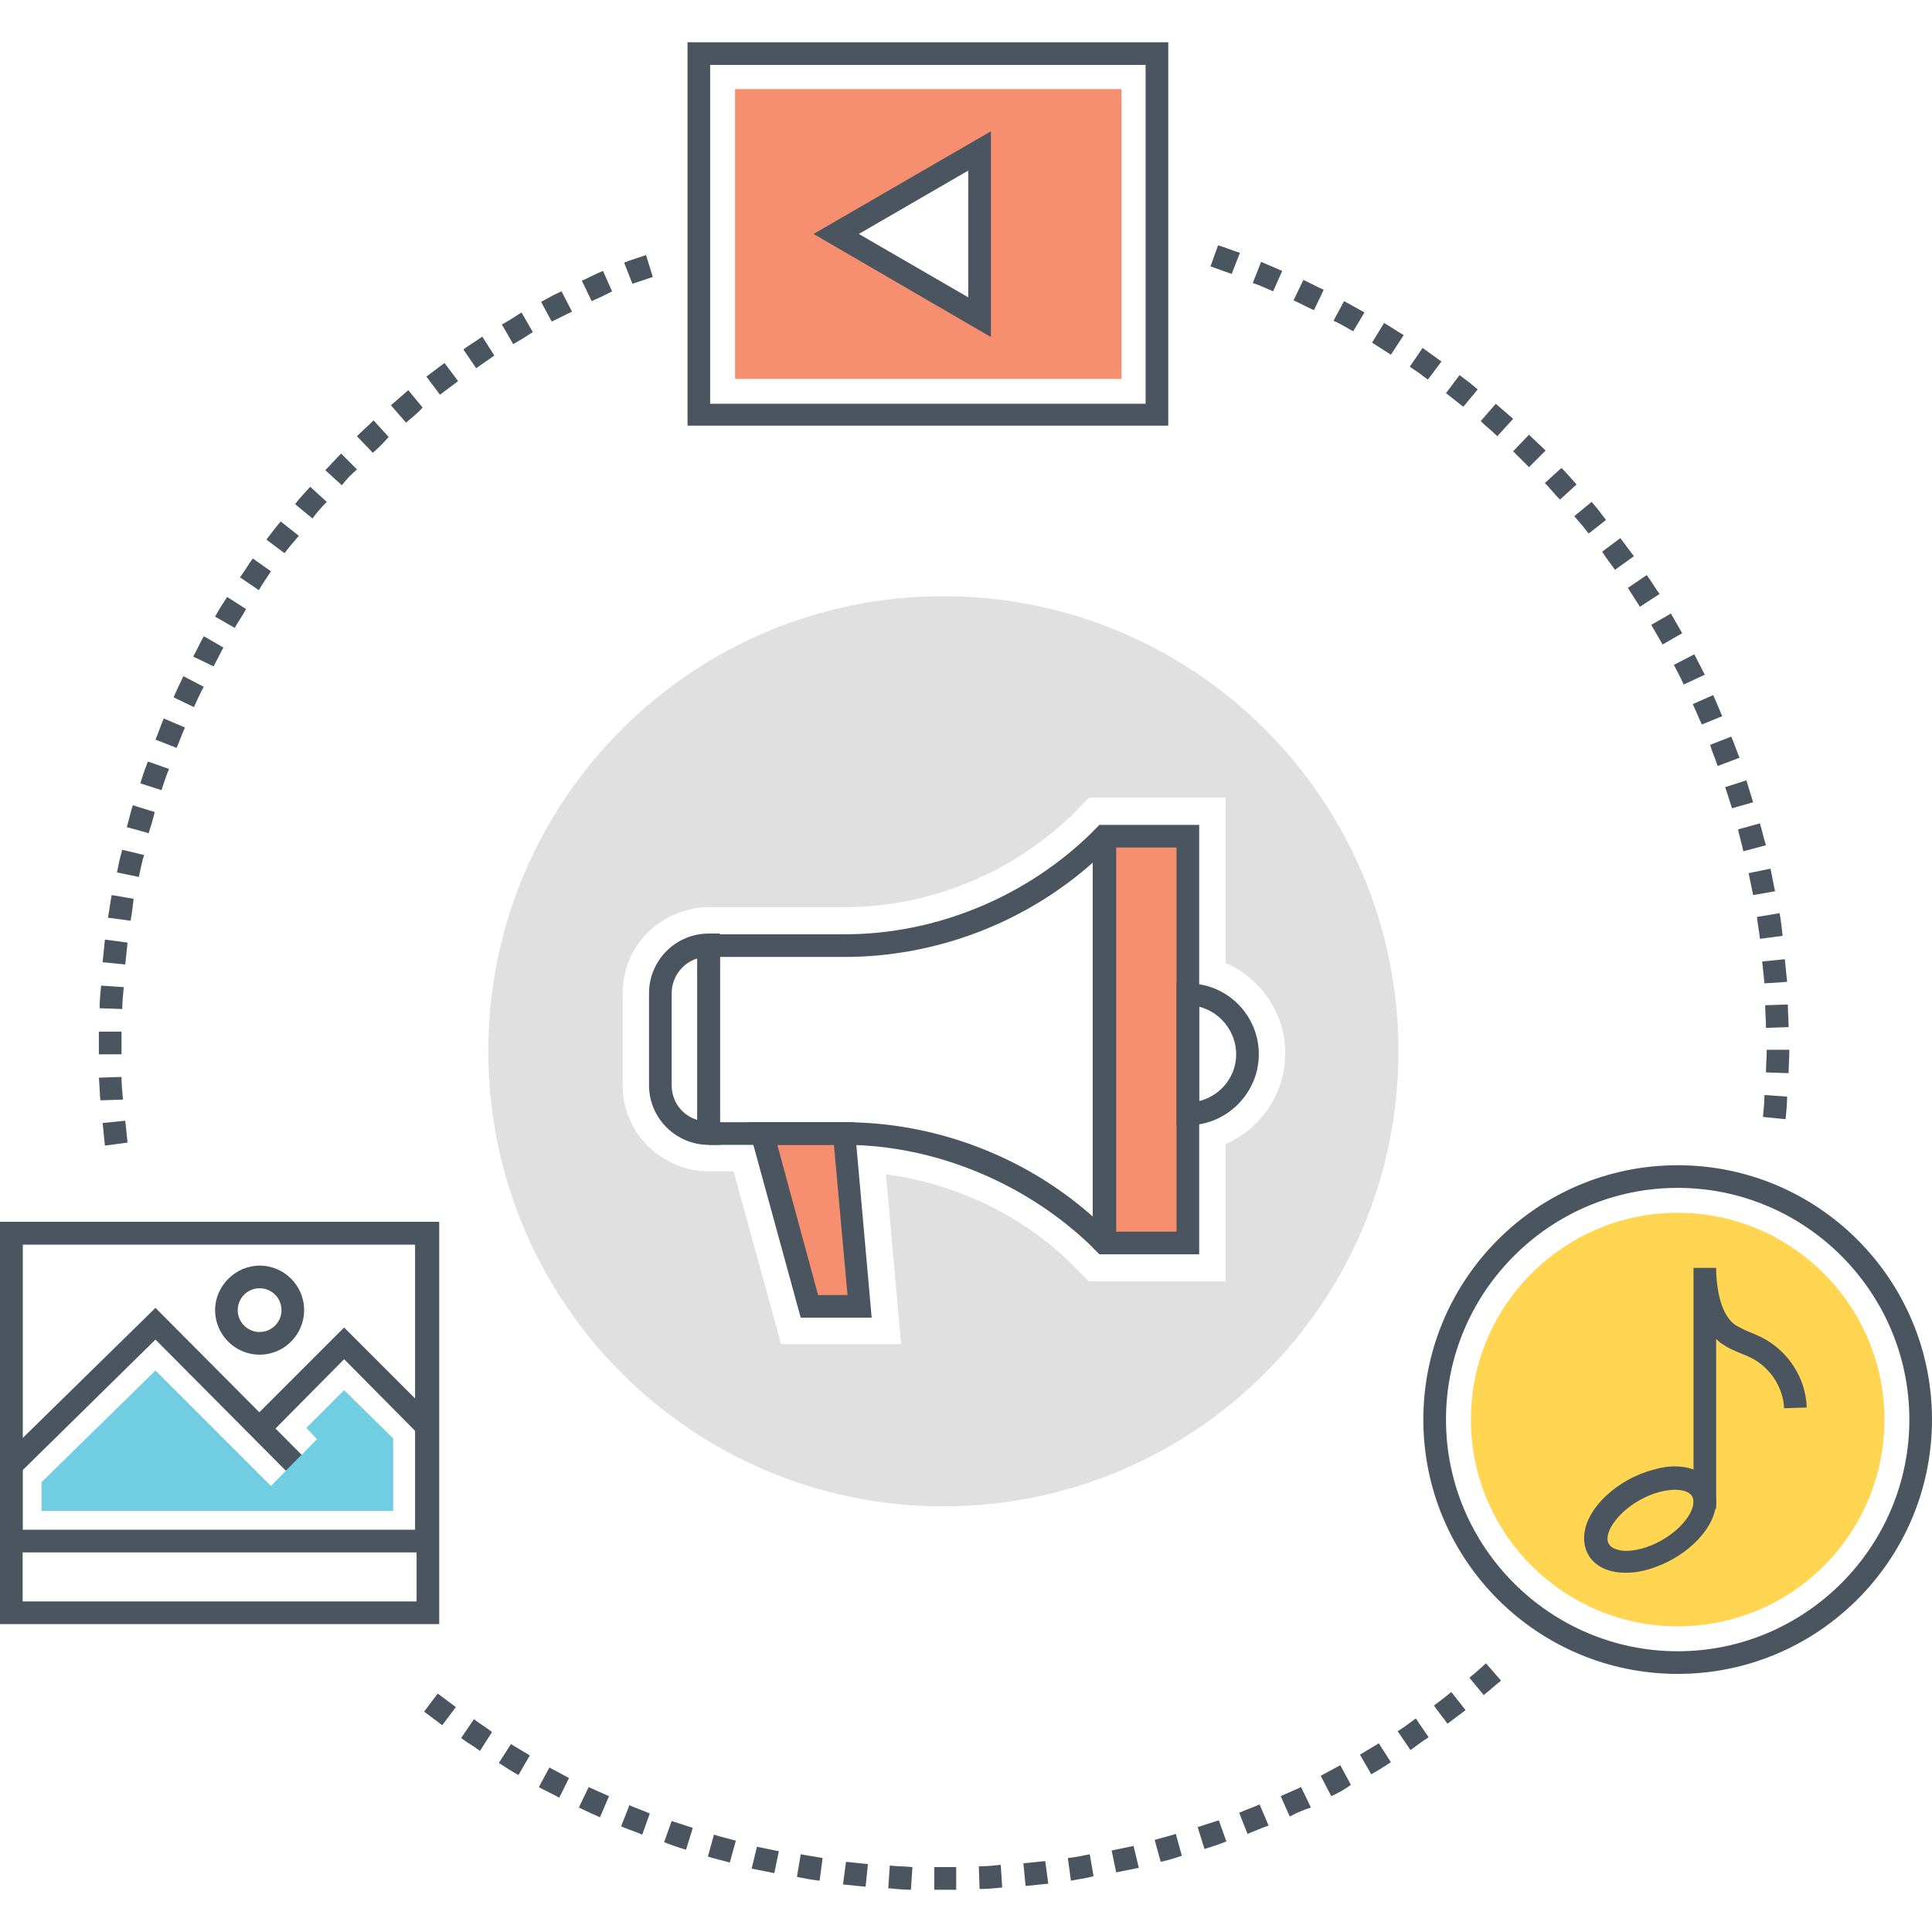 <svg viewBox="0 0 1024 1024" style="width: 1em; height: 1em;vertical-align: middle;fill: currentColor;overflow: hidden;" class="svg-icon" xmlns="http://www.w3.org/2000/svg"><path fill="#E0E0E0" d="M500 316c-133.2 0-241.2 108-241.2 241.2s108 241.2 241.2 241.2 241.2-108 241.2-241.2S633.2 316 500 316z m149.6 290.4v72.8h-72.4l-6-6-5.6-5.6c-26.4-24.8-60.4-40.4-96-45.2l8 90h-63.6l-25.2-91.6h-13.2c-7.2 0-14-1.6-20-4.8-15.2-7.2-25.6-22.8-25.6-40.8v-48.8c0-18 10.4-33.6 25.6-40.8 6-2.8 12.8-4.8 20-4.8h72c43.6 0 86-16.8 118-46.4 2-1.6 4-3.6 5.6-5.6l6-6h72.4v87.6c18.4 8 31.6 26.4 31.6 47.6 0 22-13.2 40.4-31.6 48.4z"></path><path fill="#4A555F" d="M619.6 225.6H364.4V22.4h254.8v203.2z m-243.2-11.6h230.8V34.4H376.4v179.6z"></path><path fill="#F68F6F" d="M389.6 47.2v153.6h204.8V47.2H389.6zM519.2 168l-76-44 76-44v88z"></path><path fill="#4A555F" d="M524.8 178.4L431.2 124l94-54.4v108.8zM455.2 124l58 33.6V90.4L455.2 124zM232 822.8H0v-175.2h232v175.2z m-220-12h208v-151.2H12v151.2z"></path><path fill="#4A555F" d="M10 781.2l-8.4-8.8 80.8-79.2L160 771.2l-8.4 8.4-69.2-69.6z"></path><path fill="#4A555F" d="M142 761.2l-8.8-8.4 49.2-49.2L230.8 752l-8.4 8.8-40-40.4z"></path><path fill="#71CDE1" d="M208.4 800.8v-38.4l-26-25.6-20 20 5.6 6-24.4 24.8-61.2-61.2-60.4 59.2v15.2z"></path><path fill="#4A555F" d="M137.6 718c-13.2 0-23.6-10.8-23.6-23.6s10.8-23.6 23.6-23.6c13.2 0 23.6 10.8 23.6 23.6s-10.4 23.6-23.6 23.6z m0-35.2c-6.4 0-11.6 5.2-11.6 11.6 0 6.4 5.2 11.6 11.6 11.6 6.4 0 11.6-5.2 11.6-11.6 0-6.4-5.2-11.6-11.6-11.6z"></path><path fill="#4A555F" d="M232.8 860.8H0v-213.2h232.8v213.2z m-220.8-12h208.8v-189.2H12v189.2z"></path><path fill="#FFD552" d="M889.2 862c-60.4 0-109.6-49.2-109.6-109.6s49.2-109.6 109.6-109.6c60.4 0 109.6 49.2 109.6 109.6s-48.8 109.6-109.6 109.6z"></path><path fill="#4A555F" d="M861.6 833.6c-13.2 0-22-7.2-22-18.4 0-13.6 14.4-28.8 33.2-35.2 5.2-1.6 10-2.8 14.8-2.8 13.2 0 22 7.2 22 18.4 0 13.6-14.4 28.8-32.8 35.2-5.6 2-10.4 2.8-15.2 2.8z m26-44c-3.2 0-7.2 0.8-10.8 2-14.8 5.2-24.8 16.8-24.8 24 0 5.6 7.2 6.4 10 6.4 3.2 0 7.2-0.8 10.8-2 14.8-5.2 24.8-16.8 24.8-24 0-6-7.2-6.4-10-6.4z"></path><path fill="#4A555F" d="M909.6 799.6h-12V672h12c0 11.6 2.8 25.6 10.4 30.4 2 1.2 4.4 2.4 7.2 3.6 2 0.8 4 1.6 6.4 2.8 14.4 7.2 23.6 22 24 37.2l-12 0.4c-0.4-10.8-7.2-21.6-17.6-26.8-1.6-0.8-3.6-1.6-5.6-2.4-2.8-1.2-6-2.4-8.8-4.4-1.6-0.8-2.8-2-4-3.2v90z"></path><path fill="#4A555F" d="M889.2 887.2c-74.4 0-134.8-60.4-134.8-134.8s60.4-134.8 134.8-134.8 134.8 60.4 134.8 134.8-60.4 134.8-134.8 134.8z m0-257.6c-67.6 0-122.8 55.2-122.8 122.8s55.2 122.8 122.8 122.8S1012 820 1012 752.4s-55.2-122.8-122.8-122.8z"></path><path fill="#4A555F" d="M946.4 593.2l-12-1.2c0.4-4 0.8-8 0.8-11.6l12 0.8c0 4-0.4 8-0.8 12z m1.6-24.4l-12-0.4c0-4 0.4-8 0.4-12h12c0 4.4-0.4 8.4-0.4 12.4z m-12-24c0-4-0.4-8-0.4-12l12-0.4c0 4 0.4 8 0.4 12l-12 0.4z m-0.8-23.6c-0.4-4-0.8-8-1.2-11.6l12-1.2 1.2 12-12 0.8z m-2.4-23.6c-0.4-4-1.2-8-1.6-11.6l12-2c0.8 4 1.2 8 1.6 12l-12 1.6z m-3.6-23.2c-0.8-4-1.6-7.6-2.4-11.6l11.6-2.4 2.4 12-11.6 2z m-5.2-23.2c-0.8-4-2-7.6-2.8-11.6l11.6-3.2c1.2 4 2 8 3.2 11.6l-12 3.2z m-6-22.8c-1.2-3.6-2.4-7.6-3.6-11.2l11.2-3.6c1.2 4 2.4 7.6 3.6 11.6l-11.2 3.2z m-7.6-22.4c-1.2-3.6-2.8-7.2-4-11.2l11.2-4.4c1.6 3.6 2.8 7.6 4.4 11.2l-11.6 4.4z m-8.4-22l-4.8-10.8 10.8-4.8c1.6 3.6 3.2 7.2 4.8 11.2l-10.8 4.4z m-9.6-21.2c-1.6-3.6-3.6-7.2-5.2-10.4l10.8-5.6c2 3.6 3.6 7.2 5.6 10.8l-11.2 5.2z m-11.2-21.2c-2-3.6-4-6.8-6-10.4l10.4-6c2 3.6 4 6.8 6 10.4l-10.4 6z m-12-20c-2-3.2-4.4-6.8-6.4-10l10-6.8c2.4 3.2 4.4 6.8 6.8 10l-10.4 6.8z m-13.2-19.6c-2.4-3.2-4.8-6.4-6.8-9.6l9.6-7.2 7.2 9.6-10 7.2z m-14-19.2c-2.4-3.2-4.8-6-7.6-9.2l9.2-7.6c2.8 3.2 5.2 6.4 7.6 9.6l-9.2 7.2z m-15.2-18c-2.8-2.8-5.2-6-8-8.8l8.8-8c2.8 2.8 5.6 6 8 8.8l-8.8 8z m-16.4-17.2l-8.4-8.4 8.4-8.8c2.8 2.8 6 5.6 8.8 8.4l-8.8 8.8z m-16.8-16.4c-2.8-2.8-6-5.2-8.8-8l8-9.2c3.2 2.8 6 5.2 9.2 8l-8.4 9.2z m-18-15.6c-3.2-2.4-6-4.8-9.2-7.2l7.2-9.6c3.2 2.4 6.4 4.8 9.6 7.6l-7.6 9.2z m-18.8-14.4c-3.2-2.4-6.4-4.8-9.6-6.8l6.8-10c3.2 2.4 6.8 4.8 10 7.2l-7.2 9.6z m-19.6-13.2c-3.2-2-6.8-4.4-10-6.4l6.4-10.4c3.6 2 6.8 4.4 10.4 6.4l-6.8 10.4z m-20-12.4c-3.6-2-6.8-4-10.4-5.6l5.6-10.4 10.8 6-6 10z m-20.8-11.2c-3.6-1.6-7.2-3.6-10.8-5.2l5.2-10.8c3.6 1.6 7.2 3.6 10.8 5.2l-5.2 10.8z m-21.6-10c-3.6-1.6-7.2-3.2-10.8-4.4l4.4-11.2c3.6 1.6 7.6 3.2 11.2 4.8l-4.8 10.8z m-22-9.2c-3.6-1.2-7.6-2.8-11.2-4l4-11.2c4 1.2 7.6 2.8 11.6 4l-4.4 11.2z"></path><path fill="#4A555F" d="M55.6 607.2l-1.2-12 12-1.2c0.4 4 0.8 8 1.2 11.6l-12 1.6z m-2.4-24c-0.4-4-0.4-8-0.8-12l12-0.4c0 4 0.4 8 0.8 12l-12 0.4z m-0.8-24.4v-4.8-7.2h12v12h-12z m12.4-24l-12-0.4c0-4 0.4-8 0.8-12l12 0.8c-0.4 4-0.8 8-0.8 11.6z m1.6-23.6l-12-1.2 1.2-12 12 1.6c-0.4 4-0.8 8-1.2 11.6z m2.8-23.2l-12-1.6c0.8-4 1.2-8 2-12l11.6 2c-0.4 3.6-0.8 7.6-1.6 11.6z m4.4-23.2l-11.6-2.4c0.8-4 1.6-8 2.8-12l11.6 2.8c-1.2 3.6-2 7.6-2.8 11.6z m5.2-23.2l-11.6-3.2c1.2-4 2-8 3.2-11.6l11.6 3.6c-0.8 3.6-2 7.2-3.2 11.2z m6.8-22.8l-11.2-3.6c1.2-4 2.4-7.6 4-11.6l11.2 4c-1.6 3.6-2.8 7.6-4 11.2z m8-22.4L82.4 392c1.6-3.6 2.8-7.6 4.4-11.2l11.2 4.8c-1.6 3.6-2.8 7.2-4.4 10.8z m9.2-21.6L92 369.6c1.6-3.6 3.2-7.2 5.2-11.2L108 364c-2 3.6-3.6 7.2-5.2 10.8z m10.4-21.6L102.4 348c2-3.6 3.6-7.2 5.6-10.8l10.4 6c-1.6 3.2-3.6 6.8-5.2 10z m11.2-20.4l-10.4-6c2-3.6 4-6.8 6.4-10.4l10 6.4c-1.6 3.2-4 6.4-6 10z m12.8-20l-10-6.8c2.4-3.2 4.4-6.8 6.8-10l9.6 6.8c-2 3.2-4.4 6.4-6.4 10z m13.6-19.6l-9.6-7.2c2.4-3.2 4.8-6.4 7.6-9.6l9.6 7.6c-2.8 3.2-5.2 6-7.6 9.2z m14.8-18.4l-9.2-7.6c2.4-3.2 5.2-6 8-9.2l8.8 8c-2.8 2.8-5.2 5.6-7.6 8.8z m15.6-17.6l-8.8-8c2.8-2.8 5.6-6 8.4-8.8l8.4 8.4c-2.8 2.4-5.6 5.2-8 8.4z m16.4-17.2l-8.4-8.8c2.8-2.8 6-5.6 8.8-8.4l8 8.8c-2.8 3.2-5.6 6-8.4 8.4z m17.6-16l-8-9.2c3.2-2.8 6-5.2 9.2-8L224 216c-2.8 3.2-6 5.6-8.8 8z m18-14.8l-7.2-9.6 9.6-7.2 7.2 9.6-9.6 7.2z m19.2-14l-6.8-10c3.2-2.4 6.8-4.4 10-6.8l6.4 10c-3.2 2.4-6.4 4.4-9.6 6.8z m19.6-12.8L266 172c3.6-2 6.8-4 10.4-6.4l6 10.4c-3.6 2.4-6.8 4.4-10.4 6.4z m20.4-12L286.8 160c3.6-2 7.2-4 10.8-5.6l5.6 10.8c-3.6 1.6-7.2 3.6-10.8 5.2z m21.2-10.8l-5.2-10.8c3.6-1.6 7.2-3.6 11.2-5.2l4.8 10.8c-3.6 2-7.2 3.6-10.8 5.2z m21.6-9.2l-4.4-11.2 2-0.8 9.6-3.2 3.6 11.6-10.8 3.6z"></path><path fill="#4A555F" d="M500.4 1001.6h-5.2v-12H506.8v12h-6.4z m-17.6 0c-4 0-8-0.4-12-0.8l0.8-12c4 0.4 8 0.4 12 0.8l-0.8 12z m36.4-0.4l-0.4-12c4 0 8-0.4 11.6-0.8l0.8 12c-3.6 0.4-7.6 0.8-12 0.8z m-60.4-1.2l-12-1.2 1.6-12c4 0.4 8 0.8 11.6 1.2l-1.2 12z m84.8-0.4l-1.2-12c4-0.4 8-0.8 11.6-1.2l1.6 12-12 1.2z m-109.2-2.8c-4-0.4-8-1.2-12-2l2-12c4 0.8 7.6 1.2 11.6 2l-1.6 12z m133.2 0l-1.6-12c4-0.4 7.6-1.2 11.6-2l2 11.6c-4 1.2-8 1.6-12 2.4z m-157.2-4l-12-2.4 2.8-11.6c4 0.8 7.6 1.6 11.6 2.4l-2.4 11.6z m181.2-0.4l-2.4-11.6c4-0.8 7.6-1.6 11.6-2.4l2.8 11.6-12 2.4z m-204.8-5.2c-4-1.2-8-2-11.6-3.2l3.2-11.6c3.6 1.2 7.6 2 11.6 3.2l-3.2 11.6z m228.4-0.4l-3.2-11.6c4-1.2 7.6-2 11.2-3.2l3.2 11.6c-3.6 1.2-7.2 2.4-11.2 3.2z m-251.6-6.4c-4-1.2-7.6-2.4-11.6-4l4-11.2c3.6 1.2 7.6 2.4 11.2 3.6l-3.6 11.6z m274.8-0.4l-3.6-11.6c3.6-1.2 7.6-2.4 11.2-3.6l4 11.2c-4 1.6-7.6 2.8-11.6 4z m-298-7.6c-3.6-1.6-7.6-2.8-11.2-4.4l4.4-11.2c3.6 1.6 7.2 2.8 10.8 4.4l-4 11.2z m320.8-0.4l-4.4-11.2c3.6-1.6 7.2-2.8 10.8-4.4l4.8 11.2c-3.6 1.2-7.2 2.8-11.2 4.4z m-343.2-8.8c-3.6-1.6-7.2-3.2-11.2-5.2l5.2-10.8 10.8 4.8-4.8 11.2z m365.6-0.4l-4.8-10.8 10.8-4.8 5.2 10.8c-3.6 1.2-7.6 2.8-11.2 4.8z m-387.2-10c-3.6-2-7.2-3.6-10.8-5.6l5.6-10.4c3.6 2 6.8 3.6 10.4 5.6l-5.2 10.4z m409.2-0.8l-5.6-10.8c3.6-2 6.8-3.6 10.4-5.6l5.6 10.4c-3.2 2.4-6.8 4.4-10.4 6z m-430.8-11.2c-3.6-2-6.8-4-10.4-6.4l6.4-10c3.2 2 6.8 4 10 6l-6 10.4z m452-0.4l-6-10.4c3.2-2 6.8-4 10-6l6.4 10c-3.6 2.4-6.8 4.4-10.4 6.4zM254.4 928c-3.2-2.4-6.8-4.4-10-6.8l6.8-10c3.2 2.4 6.4 4.4 9.6 6.8l-6.4 10z m493.2-0.4l-6.8-10c3.2-2 6.4-4.4 9.6-6.8l6.8 10c-3.2 2-6.4 4.4-9.6 6.8z m-513.2-13.2l-9.6-7.2 7.2-9.6 9.6 7.2-7.2 9.6z m532.8-0.8L760 904c3.2-2.4 6.4-4.8 9.2-7.2l7.6 9.6-9.6 7.2z m19.2-15.2l-7.6-9.2c3.2-2.4 6-5.2 8.8-7.6l8 9.2c-3.2 2.4-6 5.2-9.2 7.6z"></path><path fill="#F68F6F" d="M585.2 443.2h44v215.6h-44zM404 600.8l24.8 91.6h26.8l-8.4-91.6z"></path><path fill="#4A555F" d="M623.6 652.8h-32v-203.6h32v203.6z m-40.8-215.6l-3.6 3.6v220.4l3.6 3.6h52.8v-227.6h-52.8z"></path><path fill="#4A555F" d="M579.2 644.8c-36-32-83.6-50-131.6-50H381.6v-87.6h66c48.4 0 95.6-18 131.6-50v187.6z m3.6-207.6l-3.6 3.6c-34.8 34.4-82.8 54.4-131.6 54.4h-72l-6 6v99.6l6 6h72c48.4 0 97.2 20.8 131.6 54.4l3.6 3.6 8.4-6v-215.6l-8.4-6z"></path><path fill="#4A555F" d="M381.6 606.8h-6c-17.2 0-31.6-14-31.6-31.6v-48.8c0-17.2 14-31.6 31.6-31.6h6v112z m-12-98.8c-8 2.4-13.6 10-13.6 18.4v48.8c0 8.8 5.6 16 13.6 18.4V508zM462 698.4h-37.6L396 594.8h56.8l9.2 103.6z m-28.4-12h15.6l-7.2-79.6H412l21.6 79.6zM629.6 596.4h-6v-75.2h6c20.8 0 37.6 16.8 37.6 37.6 0 20.4-16.8 37.6-37.6 37.6z m6-62.8v50c11.2-2.8 19.6-12.8 19.6-24.8s-8.4-22.4-19.6-25.2z"></path></svg>